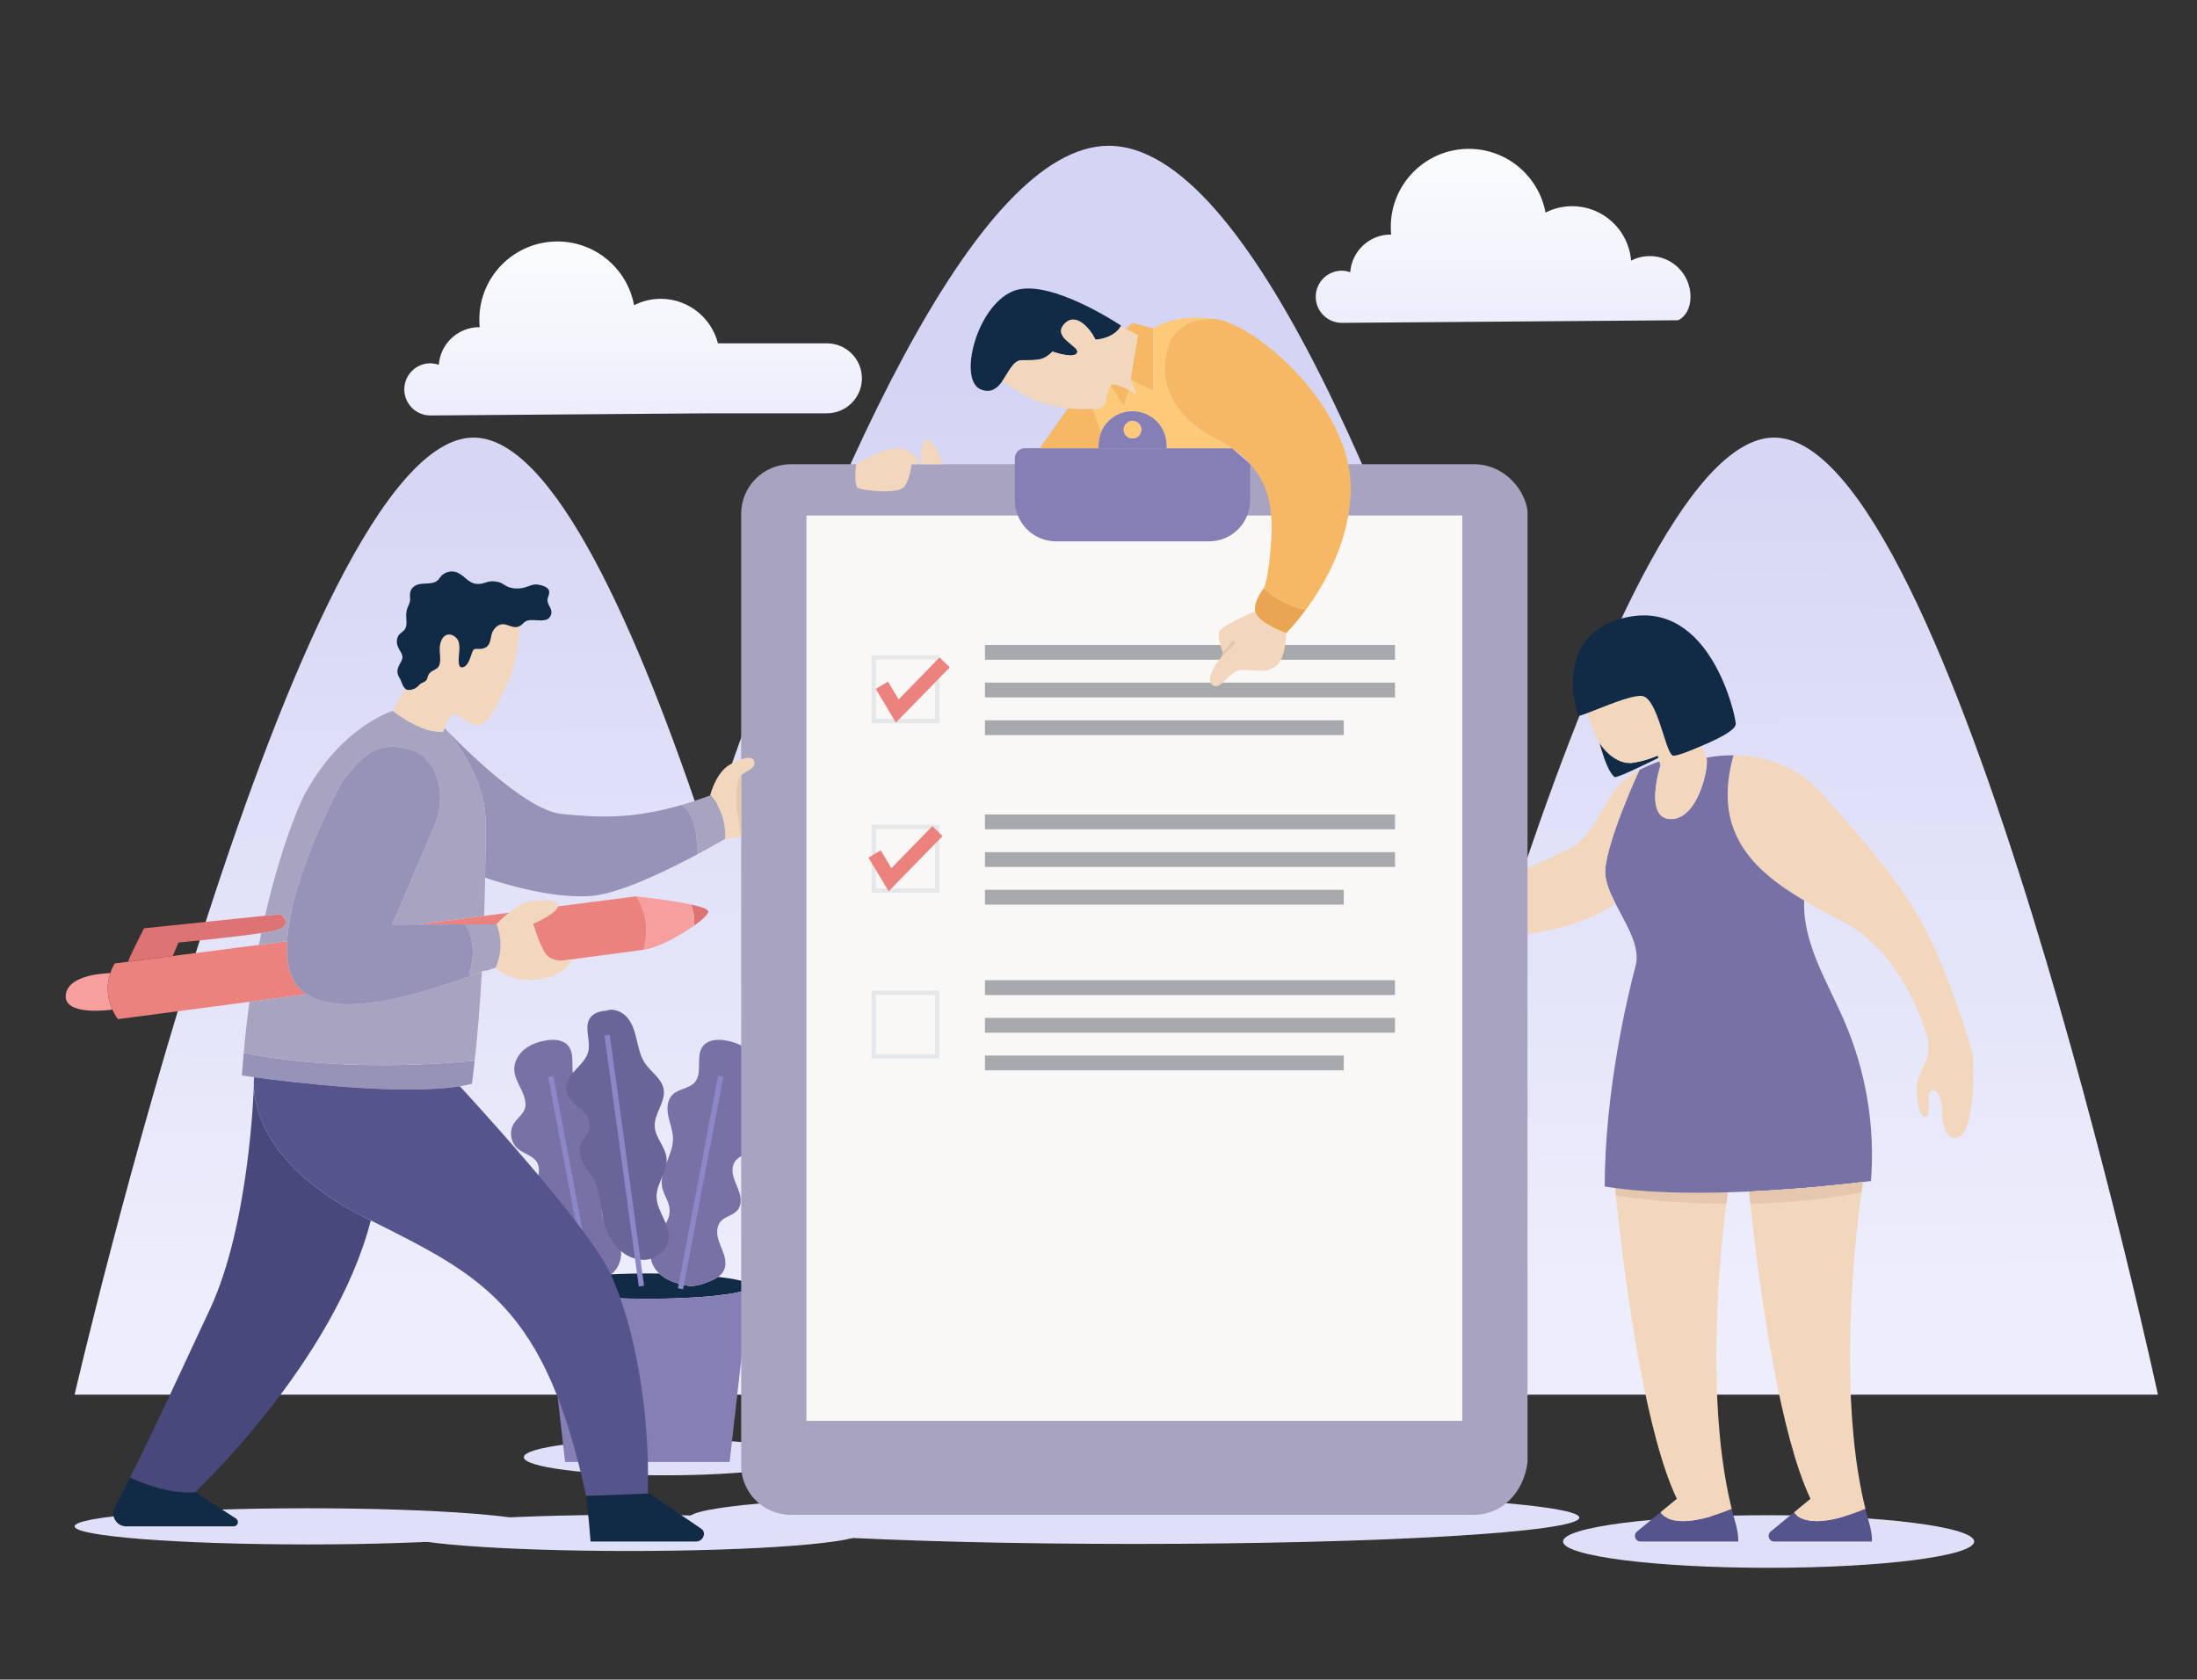 <svg width="565" height="432" viewBox="0 0 565 432" fill="none" xmlns="http://www.w3.org/2000/svg">
<rect x="0" y="0" width="565" height="432" fill="#333333" stroke="none"/>
<path d="M456.262 112.547C434.267 112.547 409.652 169.639 390.051 228.81C359.827 132.079 321.079 37.496 285.161 37.496C250.92 37.496 212.765 123.378 181.756 215.183C163.849 161.166 142.117 112.547 121.799 112.547C76.133 112.547 19.181 358.716 19.181 358.716H554.95C554.95 358.716 501.928 112.547 456.262 112.547Z" fill="url(#paint0_linear_296_7681)"/>
<path d="M345.076 83.041L431.597 82.374C433.437 81.439 434.746 79.327 434.746 76.332C434.746 70.552 430.061 65.867 424.281 65.867C422.543 65.867 420.908 66.297 419.465 67.047C418.848 59.208 412.305 53.036 404.308 53.036C401.841 53.036 399.52 53.635 397.46 54.677C395.727 45.353 387.564 38.288 377.738 38.288C366.651 38.288 357.663 47.276 357.663 58.363C357.663 59.028 357.699 59.683 357.762 60.331C357.729 60.331 357.696 60.326 357.663 60.326C352.147 60.326 347.638 64.597 347.237 70.01C346.556 69.777 345.837 69.623 345.076 69.623C341.371 69.623 338.367 72.627 338.367 76.332C338.367 80.037 341.371 83.041 345.076 83.041Z" fill="url(#paint1_linear_296_7681)"/>
<path d="M212.659 88.31H184.637C182.96 81.73 177.016 76.858 169.914 76.858C167.448 76.858 165.126 77.458 163.066 78.499C161.333 69.175 153.17 62.11 143.344 62.11C132.257 62.11 123.269 71.098 123.269 82.185C123.269 82.85 123.305 83.506 123.369 84.154C123.335 84.153 123.303 84.149 123.269 84.149C117.753 84.149 113.245 88.419 112.844 93.833C112.162 93.6 111.443 93.445 110.682 93.445C106.977 93.445 103.973 96.449 103.973 100.154C103.973 103.86 106.977 106.863 110.682 106.863L183.24 106.304H212.659C217.627 106.304 221.656 102.276 221.656 97.307C221.656 92.338 217.627 88.31 212.659 88.31Z" fill="url(#paint2_linear_296_7681)"/>
<path d="M507.692 396.489C507.692 400.225 484.024 403.254 454.829 403.254C425.633 403.254 401.965 400.225 401.965 396.489C401.965 392.752 425.633 389.724 454.829 389.724C484.024 389.724 507.692 392.752 507.692 396.489Z" fill="#DFE0F8"/>
<path d="M207.389 374.813C207.389 377.382 191.12 379.464 171.051 379.464C150.982 379.464 134.712 377.382 134.712 374.813C134.712 372.245 150.982 370.163 171.051 370.163C191.12 370.163 207.389 372.245 207.389 374.813Z" fill="#DFE0F8"/>
<path d="M139.003 392.592C139.003 395.16 112.18 397.242 79.092 397.242C46.004 397.242 19.181 395.16 19.181 392.592C19.181 390.023 46.004 387.941 79.092 387.941C112.18 387.941 139.003 390.023 139.003 392.592Z" fill="#DFE0F8"/>
<path d="M221.67 394.277C221.67 396.846 194.847 398.928 161.759 398.928C128.671 398.928 101.848 396.846 101.848 394.277C101.848 391.709 128.671 389.627 161.759 389.627C194.847 389.627 221.67 391.709 221.67 394.277Z" fill="#DFE0F8"/>
<path d="M406.155 390.349C406.155 394.085 354.921 397.114 291.721 397.114C228.521 397.114 177.287 394.085 177.287 390.349C177.287 386.613 228.521 383.584 291.721 383.584C354.921 383.584 406.155 386.613 406.155 390.349Z" fill="#DFE0F8"/>
<path d="M192.692 331.39C190.423 332.927 179.608 334.061 166.579 334.061C153.019 334.061 141.838 332.817 140.246 331.207V331.188L140.155 330.511V330.493C141.234 329.139 149.14 328.004 159.625 327.675C161.839 327.583 164.182 327.547 166.579 327.547C167.585 327.547 168.574 327.547 169.543 327.565C170.403 328.37 171.428 329.011 172.508 329.468C173.386 329.853 174.283 330.127 175.216 330.347C176.003 330.548 176.808 330.694 177.595 330.841C179.828 330.566 180.468 330.401 182.499 329.56C183.249 329.249 184.018 328.901 184.677 328.425C188.94 328.919 191.905 329.578 192.82 330.31L192.692 331.39Z" fill="#112B46"/>
<path d="M192.692 331.39L187.641 376.04H145.315L140.246 331.207C141.838 332.817 153.019 334.062 166.579 334.062C179.608 334.062 190.423 332.927 192.692 331.39Z" fill="#857FB5"/>
<path d="M193.845 295.45C195.62 293.931 196.096 291.076 194.888 289.063C194.321 288.112 193.442 287.38 192.765 286.501C192.125 285.678 191.649 284.617 191.887 283.61H191.869C192.088 280.646 194.614 278.175 194.723 275.192C194.815 273.198 193.735 271.258 192.198 269.977C190.643 268.678 188.685 267.983 186.727 267.635C184.64 267.251 182.17 267.361 180.834 268.989C178.748 271.533 180.816 275.906 178.657 278.395C177.193 280.042 174.484 280.024 172.929 281.597C171.538 282.97 171.465 285.202 171.868 287.105C172.27 289.027 173.057 290.893 173.075 292.833C173.13 297.207 169.397 301.196 170.312 305.459C170.715 307.344 171.996 308.973 172.197 310.894C172.472 313.639 170.459 316.036 168.592 318.086L168.574 318.068C168.226 318.543 167.933 319.074 167.714 319.641C166.909 321.783 167.11 324.344 168.409 326.266C168.739 326.741 169.123 327.181 169.544 327.565C170.404 328.37 171.428 329.011 172.508 329.468C173.386 329.852 174.283 330.127 175.216 330.347C176.003 330.548 176.808 330.694 177.595 330.84C179.828 330.566 180.468 330.401 182.499 329.56C183.25 329.248 184.018 328.901 184.677 328.425C185.263 328.022 185.757 327.51 186.086 326.888C186.782 325.57 186.598 323.978 186.141 322.569C185.684 321.16 184.97 319.825 184.622 318.379C184.275 316.951 184.366 315.286 185.336 314.17C186.489 312.834 188.575 312.614 189.691 311.242C190.606 310.126 190.624 308.516 190.258 307.125C189.874 305.734 189.16 304.453 188.74 303.081C188.3 301.69 188.172 300.116 188.923 298.89C189.984 297.17 192.308 296.767 193.845 295.45Z" fill="#7871A6"/>
<path d="M175.67 331.628L174.323 331.371L184.68 276.73L186.029 276.984L175.67 331.628Z" fill="#8C87C6"/>
<path d="M133.135 295.45C131.36 293.931 130.884 291.076 132.092 289.063C132.659 288.112 133.537 287.38 134.214 286.501C134.855 285.678 135.331 284.617 135.093 283.61H135.111C134.891 280.646 132.366 278.175 132.256 275.192C132.165 273.198 133.244 271.258 134.782 269.977C136.337 268.678 138.295 267.983 140.253 267.635C142.339 267.251 144.81 267.361 146.145 268.989C148.232 271.533 146.164 275.906 148.323 278.395C149.787 280.042 152.495 280.024 154.051 281.597C155.441 282.97 155.515 285.202 155.112 287.105C154.709 289.027 153.923 290.893 153.904 292.833C153.849 297.207 157.582 301.196 156.667 305.459C156.265 307.344 154.984 308.973 154.783 310.894C154.508 313.639 156.521 316.036 158.388 318.086L158.406 318.068C158.754 318.543 159.046 319.074 159.266 319.641C160.071 321.783 159.87 324.344 158.571 326.266C158.241 326.741 157.857 327.181 157.436 327.565C156.576 328.37 155.551 329.011 154.472 329.468C153.593 329.852 152.697 330.127 151.763 330.347C150.976 330.548 150.171 330.694 149.384 330.84C147.152 330.566 146.511 330.401 144.48 329.56C143.73 329.248 142.961 328.901 142.303 328.425C141.717 328.022 141.223 327.51 140.893 326.888C140.198 325.57 140.381 323.978 140.839 322.569C141.296 321.16 142.01 319.825 142.357 318.379C142.705 316.951 142.614 315.286 141.644 314.17C140.491 312.834 138.405 312.614 137.289 311.242C136.374 310.126 136.355 308.516 136.721 307.125C137.106 305.734 137.819 304.453 138.24 303.081C138.679 301.69 138.807 300.116 138.057 298.89C136.996 297.17 134.672 296.767 133.135 295.45Z" fill="#7871A6"/>
<path d="M151.309 331.628L152.657 331.371L142.3 276.73L140.951 276.984L151.309 331.628Z" fill="#8C87C6"/>
<path d="M168.852 307.618C168.907 304.215 171.762 301.214 171.414 297.847C171.121 294.956 168.541 292.668 168.377 289.777C168.175 286.428 171.268 283.409 170.664 280.097C170.152 277.388 167.425 275.778 165.888 273.49C164.698 271.734 164.259 269.611 163.765 267.561C163.289 265.494 162.704 263.389 161.35 261.761C160.032 260.205 157.763 259.235 155.878 259.967C154.25 260.077 152.694 260.535 151.779 261.797C150.791 263.206 151.029 264.926 151.249 266.683C151.413 267.946 151.578 269.208 151.303 270.398C150.846 272.319 149.291 273.783 147.955 275.247C146.6 276.711 145.32 278.559 145.631 280.517C145.923 282.42 147.552 283.756 148.998 285.019C150.443 286.282 151.907 287.947 151.669 289.85C151.45 291.625 149.785 292.906 149.254 294.626C148.742 296.255 149.309 298.03 150.151 299.494C151.011 300.976 152.145 302.275 152.914 303.794C154.121 306.228 154.305 308.991 154.762 311.663C155.274 314.609 156.171 317.573 157.983 319.97C159.447 321.929 161.624 323.466 164.021 323.905C164.534 324.015 165.083 324.069 165.613 324.051C168.413 323.978 171.213 322.038 171.853 319.348C171.908 319.165 171.945 318.982 171.963 318.799C172.457 314.902 168.798 311.535 168.852 307.618Z" fill="#696599"/>
<path d="M164.275 330.896L163.341 323.998L155.454 266.337L156.814 266.151L165.635 330.713L164.275 330.896Z" fill="#8C87C6"/>
<path d="M426.318 194.317L426.49 194.928C426.49 194.928 415.794 200.305 415.217 199.858C412.526 197.773 410.421 187.113 410.421 187.113C412.924 190.858 417.128 196.552 419.631 196.227C423.338 195.75 426.318 194.317 426.318 194.317Z" fill="#112B46"/>
<path d="M447.046 396.489H421.882C420.544 396.489 419.933 394.788 420.984 393.928L427.022 388.96C427.022 388.96 429.582 394.635 445.326 388.101H445.345C445.651 389.362 445.976 390.604 446.339 391.826C446.778 393.336 447.046 394.903 447.046 396.489Z" fill="#56548C"/>
<path d="M445.344 388.095H445.331C429.581 394.632 427.025 388.965 427.025 388.965L431.229 385.499C427.367 377.433 424.231 364.689 421.792 351.8C418.036 331.912 415.954 311.616 415.559 307.53C415.506 307.043 415.479 306.779 415.479 306.779L415.466 304.024C428.646 303.418 440.164 304.578 444.711 304.024C444.711 304.024 444.382 306.08 443.947 309.639C442.932 317.612 441.311 333.177 441.39 350.192C441.443 362.883 442.444 376.353 445.344 388.095Z" fill="#F2D7BD"/>
<path d="M444.711 304.024C444.711 304.024 444.382 306.08 443.947 309.639C431.295 309.573 421.068 308.347 415.559 307.53C415.506 307.043 415.479 306.779 415.479 306.779L415.466 304.024C428.646 303.418 440.164 304.578 444.711 304.024Z" fill="#E5C7AE"/>
<path d="M463.978 231.633C450.221 223.531 440.419 213.557 445.788 194.317V194.278C452.075 194.336 461.418 196.036 468.717 204.31C480.812 217.99 490.212 228.499 496.422 241.568C501.466 252.154 505.498 264.936 506.855 269.388C507.179 270.516 507.39 271.643 507.447 272.808C507.695 278.044 507.409 294.896 501.791 292.47L501.772 292.508C500.893 291.896 500.263 290.903 499.938 289.833C499.517 288.457 499.517 286.986 499.422 285.553C499.345 284.12 499.193 282.629 498.486 281.368C498.161 280.833 497.645 280.279 497.014 280.375C496.594 280.451 496.288 280.814 496.135 281.197C495.983 281.598 495.983 282.037 495.983 282.458V285.381C495.983 285.763 495.983 286.164 495.849 286.546C495.715 286.929 495.429 287.272 495.046 287.349C494.989 287.368 494.932 287.368 494.874 287.368V287.33C493.747 287.139 493.212 284.005 492.945 281.426C492.734 279.324 493.136 277.222 494.129 275.369L494.664 274.394C496.021 271.834 496.307 268.834 495.448 266.064C493.097 258.555 486.945 243.689 473.608 236.868C470.284 235.167 467.035 233.448 463.978 231.633Z" fill="#F2D7BD"/>
<path d="M481.423 396.489H456.259C454.922 396.489 454.31 394.788 455.361 393.928L461.399 388.96C461.399 388.96 463.959 394.635 479.704 388.101H479.723C480.029 389.362 480.353 390.604 480.716 391.826C481.156 393.336 481.423 394.903 481.423 396.489Z" fill="#56548C"/>
<path d="M474.373 262.797C479.914 275.637 482.245 289.833 481.156 303.781C481.156 303.781 480.429 303.877 479.092 304.03C474.545 304.584 463.023 305.864 449.839 306.476C448.024 306.552 446.171 306.609 444.298 306.667C434.439 306.953 424.102 306.762 415.332 305.578C414.434 305.463 413.536 305.329 412.676 305.176C412.733 280.299 418.58 256.167 420.624 248.409C421.962 243.403 418.121 237.69 415.37 232.245C413.822 229.207 412.618 226.245 412.829 223.57C413.478 215.564 421.58 198.081 421.58 198.081C424.35 196.572 426.758 195.846 426.758 195.846L427.044 196.82C427.044 196.82 422.611 210.558 429.662 210.673C436.712 210.787 439.579 197.068 438.852 194.909C438.852 194.909 441.661 194.222 445.788 194.279V194.317C440.419 213.558 450.221 223.532 463.978 231.633C463.539 242.639 470.016 252.632 474.373 262.797Z" fill="#7871A6"/>
<path d="M479.729 388.095H479.702C463.953 394.632 461.396 388.965 461.396 388.965L465.6 385.499C461.739 377.433 458.615 364.689 456.164 351.799C452.843 334.218 450.84 316.321 450.141 309.586C449.956 307.781 449.864 306.779 449.864 306.779L449.838 306.476C463.017 305.869 474.549 304.578 479.096 304.024C479.096 304.024 478.951 304.973 478.701 306.7C477.804 313.197 475.682 330.752 475.762 350.192C475.827 362.883 476.816 376.352 479.729 388.095Z" fill="#F2D7BD"/>
<path d="M479.096 304.024C479.096 304.024 478.951 304.973 478.701 306.7C468.724 308.571 458.971 309.388 450.141 309.586C449.956 307.781 449.864 306.779 449.864 306.779L449.838 306.476C463.017 305.869 474.549 304.578 479.096 304.024Z" fill="#E5C7AE"/>
<path d="M438.853 194.909C439.579 197.068 436.713 210.787 429.662 210.673C422.612 210.558 427.045 196.82 427.045 196.82L426.758 195.846L426.49 194.928L426.319 194.317C426.319 194.317 423.338 195.75 419.631 196.228C417.128 196.552 413.853 194.899 411.35 191.154C410.146 189.32 408.415 183.923 408.415 183.923L407.988 182.807C416.28 180.801 419.039 178.42 422.382 179.031C426.319 179.738 430.14 194.317 430.14 194.317C433.025 193.61 435.471 192.769 437.496 191.89C437.496 191.89 438.146 192.75 438.853 194.909Z" fill="#F2D7BD"/>
<path d="M421.58 198.081C421.58 198.081 413.479 215.564 412.829 223.57C412.619 226.245 413.822 229.207 415.37 232.245L414.587 232.971C402.645 240.613 386.557 240.766 386.557 240.766V225.118C393.129 223.685 397.429 221.182 403.161 218.545C408.893 215.927 411.51 208.877 414.969 203.622C416.574 201.215 419.211 199.361 421.58 198.081Z" fill="#F2D7BD"/>
<path d="M446.381 186.196C446.382 187.372 443.974 189.177 437.496 191.89C435.471 192.769 430.853 194.717 430.14 194.317C428.198 193.226 426.319 179.738 422.383 179.031C419.039 178.42 406.276 184.614 405.993 184.057C404.79 181.681 399.851 162.564 418.561 158.72C439.915 154.334 446.379 184.144 446.381 186.196Z" fill="#112B46"/>
<path d="M288.326 83.755C286.478 87.195 281.72 87.378 281.72 87.378C280.567 84.853 276.688 79.912 273.632 83.425C270.576 86.921 277.822 89.062 276.999 90.745C276.157 92.41 270.667 90.434 270.667 90.434C268.307 92.795 266.843 92.648 262.799 92.648C260.548 92.648 259.377 95.741 257.748 98.065C256.467 99.858 254.893 101.194 252.295 100.188C246.329 97.9 250.996 78.997 260.365 74.953C268.343 71.513 283.843 80.864 288.326 83.755Z" fill="#112B46"/>
<path d="M392.833 131.315V376.049C391.9 383.918 386.19 389.627 379.145 389.627H203.345C196.299 389.627 190.608 383.918 190.608 376.891V132.157C190.608 125.113 196.319 119.402 203.363 119.402H379.145C386.19 119.402 391.9 125.112 392.833 131.315Z" fill="#A8A3C0"/>
<path d="M261.884 132.596H207.389V365.453H376.053V132.596H347.359H327.303H321.557H261.884Z" fill="#F9F8F7"/>
<path d="M316.873 115.322L316.836 115.285H263.585C262.14 115.285 260.987 116.456 260.987 117.884V128.644C260.987 134.481 265.726 139.239 271.582 139.239H310.907C315.738 139.239 319.8 136.018 321.081 131.608C321.356 130.675 321.502 129.668 321.502 128.644V119.329L316.873 115.322Z" fill="#857FB5"/>
<path d="M316.836 115.285H300.001V114.517C300.001 112.101 299.031 109.905 297.439 108.332C295.847 106.758 293.669 105.77 291.254 105.77C287.612 105.77 284.501 107.984 283.165 111.15L281.024 105.184H281.885C283.184 105.221 284.282 104.287 284.446 103.006C284.648 101.597 284.995 99.932 285.636 99.237L288.985 104.379L290.247 100.298C291.363 100.884 292.242 101.414 292.242 101.414L290.723 97.608L296.579 100.536V84.488C296.579 84.488 301.922 80.517 312.591 82.054C312.591 82.054 303.441 81.139 300.696 88.459C297.951 95.778 299.635 106.154 312.591 112.778C314.164 113.583 315.573 114.425 316.836 115.285Z" fill="#FECA7A"/>
<path d="M300.001 114.517V115.285H282.507V114.517C282.507 113.327 282.745 112.174 283.166 111.149C284.501 107.984 287.612 105.77 291.254 105.77C293.669 105.77 295.847 106.758 297.439 108.331C299.031 109.905 300.001 112.101 300.001 114.517ZM293.505 110.527C293.505 109.283 292.498 108.258 291.254 108.258C289.991 108.258 288.985 109.283 288.985 110.527C288.985 111.772 289.991 112.778 291.254 112.778C292.498 112.778 293.505 111.772 293.505 110.527Z" fill="#857FB5"/>
<path d="M296.579 84.488V100.536L290.723 97.608L292.626 86.244L289.57 84.561L291.254 83.042L296.579 84.488Z" fill="#F7B866"/>
<path d="M292.626 86.243L290.723 97.607L292.242 101.413C292.242 101.413 291.364 100.882 290.247 100.297C288.875 99.583 287.137 98.815 286.222 98.906C286.002 98.924 285.801 99.034 285.636 99.236C284.996 99.931 284.648 101.596 284.447 103.005C284.282 104.286 283.184 105.219 281.885 105.183H281.025C279.488 105.201 277.383 105.311 274.638 105C274.053 104.945 273.43 104.872 272.79 104.762C264.793 103.463 260.53 99.73 257.748 98.064C259.377 95.74 260.548 92.648 262.799 92.648C266.843 92.648 268.307 92.794 270.667 90.434C270.667 90.434 276.157 92.41 276.999 90.745C277.822 89.061 270.576 86.92 273.632 83.425C276.688 79.912 280.567 84.852 281.72 87.378C281.72 87.378 286.478 87.195 288.326 83.754C289.131 84.249 289.57 84.56 289.57 84.56L292.626 86.243Z" fill="#F2D7BD"/>
<path d="M291.254 108.258C292.498 108.258 293.505 109.283 293.505 110.527C293.505 111.771 292.498 112.778 291.254 112.778C289.991 112.778 288.985 111.771 288.985 110.527C288.985 109.283 289.991 108.258 291.254 108.258Z" fill="#FECA7A"/>
<path d="M290.248 100.298L288.985 104.378L285.636 99.236C285.801 99.035 286.002 98.925 286.222 98.907C287.137 98.815 288.875 99.584 290.248 100.298Z" fill="#F7B866"/>
<path d="M281.025 105.183L283.166 111.148C282.745 112.173 282.507 113.326 282.507 114.516V115.284H267.392V115.266L274.639 105.018V105C277.383 105.311 279.488 105.201 281.025 105.183Z" fill="#F7B866"/>
<path d="M358.749 165.886H253.3V169.698H358.749V165.886Z" fill="#A7A9AC"/>
<path d="M358.749 175.573H253.3V179.385H358.749V175.573Z" fill="#A7A9AC"/>
<path d="M345.57 185.26H253.3V189.072H345.57V185.26Z" fill="#A7A9AC"/>
<path d="M241.044 169.098H224.691V185.45H241.044V169.098Z" stroke="#E6E7E8" stroke-width="1.127" stroke-miterlimit="10"/>
<path d="M225.211 177.19L230.397 185.86L244.256 171.653L241.636 169.098L231.097 179.901L228.352 175.311L225.211 177.19Z" fill="#EC827D"/>
<path d="M358.75 209.488H253.3V213.301H358.75V209.488Z" fill="#A7A9AC"/>
<path d="M358.75 219.176H253.3V222.988H358.75V219.176Z" fill="#A7A9AC"/>
<path d="M345.57 228.862H253.3V232.675H345.57V228.862Z" fill="#A7A9AC"/>
<path d="M241.044 212.7H224.691V229.053H241.044V212.7Z" stroke="#E6E7E8" stroke-width="1.127" stroke-miterlimit="10"/>
<path d="M223.346 220.588L228.531 229.258L242.391 215.052L239.771 212.496L229.232 223.299L226.487 218.709L223.346 220.588Z" fill="#EC827D"/>
<path d="M358.749 252.118H253.3V255.93H358.749V252.118Z" fill="#A7A9AC"/>
<path d="M358.749 261.804H253.3V265.616H358.749V261.804Z" fill="#A7A9AC"/>
<path d="M345.57 271.491H253.3V275.304H345.57V271.491Z" fill="#A7A9AC"/>
<path d="M241.044 255.33H224.691V271.683H241.044V255.33Z" stroke="#E6E7E8" stroke-width="1.127" stroke-miterlimit="10"/>
<path d="M346.719 119.403C342.84 100.628 322.216 83.427 312.591 82.054C312.591 82.054 303.441 81.139 300.696 88.459C297.952 95.778 299.635 106.154 312.591 112.778C314.165 113.584 315.574 114.425 316.836 115.285L316.873 115.322C318.721 116.585 320.24 117.921 321.503 119.33L321.576 119.403C326.517 124.948 327.358 131.499 326.937 138.617C326.315 148.846 325.016 151.28 325.016 151.28C325.016 151.28 329.243 155.58 335.831 156.825C340.68 150.274 347.268 138.946 347.359 125.661C347.378 123.575 347.158 121.471 346.719 119.403Z" fill="#F7B866"/>
<path d="M335.831 156.824C332.995 160.667 330.744 162.863 330.744 162.863C330.744 162.863 323.882 160.447 322.894 157.611C322.857 157.483 322.821 157.373 322.802 157.245C322.253 154.665 325.016 151.279 325.016 151.279C325.016 151.279 329.243 155.58 335.831 156.824Z" fill="#EAA553"/>
<path d="M314.659 168.28C314.659 168.28 312.755 163.778 313.67 162.259C314.585 160.74 322.692 157.263 322.692 157.263L322.802 157.245C322.82 157.373 322.857 157.483 322.893 157.611C323.881 160.447 330.744 162.863 330.744 162.863C330.744 162.863 330.817 169.048 328.237 171.262C325.638 173.477 321.905 172.086 318.995 172.324C316.104 172.562 313.817 178.051 311.676 176.057C309.553 174.08 314.659 168.28 314.659 168.28Z" fill="#F2D7BD"/>
<path d="M314.099 168.956L314.468 167.799L317.056 164.779L317.751 165.374L314.099 168.956Z" fill="#E2C5AC"/>
<path d="M242.523 119.402H236.887C236.887 119.402 236.429 113.235 238.332 113.089C240.235 112.924 242.523 119.402 242.523 119.402Z" fill="#F2D7BD"/>
<path d="M230.482 115.285C226.365 115.596 220.18 119.402 220.18 119.402C220.18 119.402 219.356 124.965 220.802 125.587C222.248 126.191 231.013 127.179 232.532 125.203C234.069 123.227 234.435 119.402 234.435 119.402H236.356V119.018C236.356 119.018 234.6 114.992 230.482 115.285Z" fill="#F2D7BD"/>
<path d="M190.609 199.41L190.598 215.296L189.351 214.571L187.668 201.171L190.609 199.41Z" fill="#E5C7AE"/>
<path d="M133.643 160.355C133.643 160.355 133.57 169.048 130.752 175.068C127.934 181.088 125.957 186.102 123.158 186.45C120.358 186.798 117.668 182.9 116.241 183.98C115.326 184.675 114.667 186.212 114.319 187.219C114.118 187.804 114.008 188.225 114.008 188.225V188.243C108.171 188.737 101.016 182.845 101.016 182.845L105.078 175.507C105.499 176.404 105.828 176.934 105.828 177.063C108.575 175.428 112.005 169.971 112.672 170.731C112.672 170.731 110.55 162.643 115.545 162.826C120.541 163.027 117.027 170.987 118.894 171.06C120.76 171.134 121.181 167.565 121.749 166.87C122.316 166.193 123.579 167.144 124.988 166.065C126.397 165.003 125.116 162.716 127.861 160.886C128.977 160.154 131.282 160.3 133.643 160.355Z" fill="#F2D7BD"/>
<path d="M122.078 272.822C121.859 274.835 121.621 276.83 121.364 278.769C120.413 279.007 119.37 279.227 118.254 279.392C103.157 281.807 74.829 278.367 65.369 277.068C63.356 276.811 62.203 276.628 62.203 276.628C62.349 274.652 62.496 272.694 62.679 270.791C66.156 271.56 88.609 276.061 122.078 272.822Z" fill="#9792B7"/>
<path d="M28.367 250.314C27.068 254.176 27.928 257.543 28.898 259.684C28.898 259.684 16.345 261.532 16.912 255.932C17.48 250.333 28.367 250.314 28.367 250.314Z" fill="#F79F9F"/>
<path d="M74.243 248.723C74.902 251.999 76.567 254.249 78.855 255.75C73.749 256.409 68.809 257.067 64.161 257.671C44.745 260.233 30.325 262.136 30.325 262.136C30.325 262.136 29.593 261.24 28.898 259.684C27.928 257.543 27.068 254.176 28.367 250.315C28.624 249.492 29.008 248.668 29.483 247.808L32.96 247.369L44.434 245.887L66.576 243.032L73.859 242.099C73.731 244.459 73.841 246.692 74.243 248.723Z" fill="#EC827D"/>
<path d="M182.136 234.394C182.246 235.053 180.727 236.498 178.476 238.109C178.787 236.169 178.129 233.754 177.781 232.674C180.233 233.205 182.026 233.79 182.136 234.394Z" fill="#DD7373"/>
<path d="M177.781 232.674C178.128 233.754 178.787 236.17 178.476 238.109C174.743 240.763 169.034 243.837 165.52 244.294C167.844 235.822 163.544 230.552 163.544 230.552C163.544 230.552 172.291 231.467 177.781 232.674Z" fill="#F79F9F"/>
<path d="M119.608 237.762L107.237 237.798L124.512 235.584L130.99 234.742C129.873 235.584 128.702 236.609 127.696 237.743L119.608 237.762Z" fill="#EC827D"/>
<path d="M163.544 230.552C163.544 230.552 167.844 235.822 165.52 244.294C164.185 244.478 155.895 245.575 144.037 247.149H144.001C142.921 246.985 141.786 246.692 141.036 246.124C139.133 244.679 137.083 237.597 137.083 237.597C137.083 237.597 142.957 235.072 143.488 233.132L153.333 231.869L163.544 230.552Z" fill="#EC827D"/>
<path d="M69.523 239.628C68.846 239.756 68.059 239.866 67.199 239.994C59.513 241.147 45.899 242.428 45.899 242.428L44.435 245.887L32.961 247.369C32.961 246.71 37.042 238.768 37.042 238.768L68.169 235.529L72.268 235.108C72.268 235.108 76.33 238.439 69.523 239.628Z" fill="#DD7373"/>
<path d="M60.684 390.578C61.599 391.182 61.178 392.591 60.08 392.591H32.449C29.96 392.591 28.368 389.956 29.521 387.742C30.893 385.107 32.192 382.545 33.455 380.02C33.455 380.02 42.458 384.521 50.199 383.789L60.684 390.578Z" fill="#112B46"/>
<path d="M180.379 393.231C181.77 394.201 180.781 396.489 179.061 396.489H151.869C151.558 392.316 151.173 388.4 150.716 384.722C150.716 384.777 161.457 384.356 165.264 384.21H167.203C173.37 388.657 176.115 390.249 180.379 393.231Z" fill="#112B46"/>
<path d="M194.03 196.186C194.177 198.18 190.608 198.473 189.986 200.303C189.382 202.133 189.291 204.915 189.456 207.623L190.598 215.296L186.455 215.784C186.857 209.361 183.453 205.409 182.63 204.549C182.776 204.018 184.222 198.675 187.626 196.716C191.212 194.667 193.884 194.209 194.03 196.186Z" fill="#F2D7BD"/>
<path d="M182.63 204.549C183.453 205.409 186.857 209.361 186.455 215.785H186.418C186.418 215.785 183.49 217.523 179.208 219.81C179.775 209.416 175.292 207.038 175.292 207.038C177.598 206.379 180.031 205.555 182.63 204.585V204.549Z" fill="#A8A3C0"/>
<path d="M175.292 207.037C175.292 207.037 179.775 209.416 179.208 219.81C171.779 223.762 160.323 229.362 153.132 230.314C141.804 231.796 124.749 225.739 124.749 225.739C124.859 219.974 124.878 215.052 124.878 211.429C124.859 201.95 119.004 193.148 116.039 189.287C116.003 189.25 115.984 189.232 115.984 189.232C115.362 188.427 114.868 187.841 114.575 187.512C117.009 190.055 134.649 208.428 144.549 209.379C153.571 210.239 162.428 210.807 175.292 207.037Z" fill="#9792B7"/>
<path d="M156.902 327.409C163.068 340.439 167.277 363.111 166.582 384.155C166.582 384.155 166.088 384.174 165.264 384.21C161.458 384.357 150.717 384.778 150.717 384.723C140.246 336.02 123.89 328.196 95.361 313.905C94.757 313.612 94.154 313.301 93.531 312.99C68.48 300.272 65.442 285.102 65.278 279.392C65.223 277.91 65.369 277.068 65.369 277.068C74.83 278.368 103.157 281.808 118.254 279.392C118.254 279.392 150.735 314.38 156.902 327.409Z" fill="#56548C"/>
<path d="M147.221 246.727C147.221 246.727 145.537 251.084 138.145 251.926C132.27 252.603 128.995 250.261 127.897 249.272C127.623 249.034 127.476 248.87 127.476 248.87C130.111 243.032 127.696 237.744 127.696 237.744C128.702 236.609 129.873 235.585 130.99 234.743C133.076 233.114 134.942 232.108 134.942 232.108C134.942 232.108 142.939 230.644 143.488 232.638C143.525 232.803 143.525 232.968 143.488 233.133C142.957 235.072 137.083 237.598 137.083 237.598C137.083 237.598 139.133 244.679 141.036 246.125C141.786 246.692 142.921 246.985 144 247.15H144.019" fill="#F2D7BD"/>
<path d="M129.081 150.055C129.698 150.386 130.257 150.828 130.933 151.046C132.28 151.479 133.702 151.465 135.05 151.064C136.404 150.661 137.201 150.099 138.685 150.429C139.672 150.648 141.158 151.035 141.249 152.234C141.302 152.943 140.83 153.589 140.804 154.286C140.75 155.767 142.224 156.558 141.696 158.127C141.045 160.06 138.843 159.506 137.255 159.496C136.407 159.491 135.758 159.436 135.038 159.915C134.601 160.206 134.289 160.64 133.849 160.923C132.6 161.726 131.368 161.031 130.135 160.674C128.652 160.244 127.525 161.057 126.789 162.266C126.059 163.469 126.373 165.413 125.201 166.312C123.693 167.467 122.343 166.449 121.736 167.173C121.129 167.917 120.679 171.734 118.682 171.656C117.462 171.608 118.151 167.773 118.147 167.067C118.14 165.988 118.156 164.944 117.383 164.121C116.652 163.343 115.48 162.848 114.499 163.483C113.201 164.323 112.975 166.376 113.107 167.758C113.191 168.642 113.272 169.605 113.128 170.491C112.976 171.43 112.534 171.892 111.735 172.301C111.102 172.626 110.555 172.889 110.208 173.53C109.951 174.005 109.919 174.691 109.532 175.088C109.21 175.418 108.706 175.524 108.317 175.756C107.876 176.019 107.612 176.46 107.2 176.769C106.672 177.166 105.984 177.41 105.318 177.456C104.604 177.506 104.253 177.295 103.885 176.748C103.516 176.202 103.304 175.585 103.061 174.979C102.859 174.477 102.491 174.05 102.33 173.525C102.025 172.534 102.31 171.723 102.772 170.863C103.061 170.325 103.484 169.694 103.504 169.056C103.532 168.159 102.738 167.32 102.4 166.525C102.01 165.611 101.903 164.666 102.333 163.732C102.712 162.909 103.571 162.602 104.075 161.904C104.741 160.981 104.519 159.723 104.463 158.666C104.4 157.498 104.632 156.572 105.139 155.518C105.548 154.669 105.473 154.139 105.434 153.229C105.403 152.513 105.553 151.79 106.058 151.226C107.738 149.352 110.553 150.727 112.383 149.405C113.015 148.948 113.278 148.173 113.938 147.721C115.013 146.984 116.231 146.779 117.47 147.222C118.787 147.692 119.713 148.886 120.887 149.606C122.303 150.475 123.686 150.273 125.161 149.752C126.151 149.403 127.164 149.467 128.188 149.702C128.509 149.776 128.801 149.904 129.081 150.055Z" fill="#112B46"/>
<path d="M127.696 237.743C127.696 237.743 130.111 243.032 127.476 248.869C127.476 248.869 126.653 249.162 125.335 249.601H125.317C124.859 249.674 124.384 249.729 123.926 249.784C123.908 249.876 123.908 249.985 123.908 250.095C123.048 250.388 122.078 250.717 121.053 251.047L120.742 250.15C123.194 242.3 119.607 237.762 119.607 237.762L127.696 237.743Z" fill="#A8A3C0"/>
<path d="M114.008 188.243V188.225C114.008 188.225 114.118 187.804 114.319 187.218C114.319 187.218 114.41 187.328 114.575 187.511C114.868 187.84 115.362 188.426 115.984 189.231C115.984 189.231 116.002 189.249 116.039 189.286C119.003 193.147 124.859 201.949 124.878 211.428C124.878 215.051 124.859 219.974 124.749 225.738C124.713 228.812 124.621 232.106 124.512 235.583L107.237 237.797L100.851 237.816L111.665 212.508C113.404 208.445 113.752 203.871 112.269 199.717C111.263 196.862 109.378 194.154 105.883 192.982C97.191 190.091 92.927 194.501 87.968 201.144C87.968 201.144 74.793 225.024 73.859 242.098L66.576 243.031C66.778 242.006 66.979 240.981 67.198 239.993C68.058 239.865 68.845 239.755 69.522 239.627C76.33 238.438 72.267 235.107 72.267 235.107L68.168 235.528C72.743 215.6 77.977 205.023 77.977 205.023C87.474 186.852 101.015 182.845 101.015 182.845C101.015 182.845 108.17 188.737 114.008 188.243Z" fill="#A8A3C0"/>
<path d="M121.053 251.047C122.078 250.718 123.048 250.388 123.908 250.096C123.487 257.635 122.901 265.412 122.078 272.823C88.609 276.062 66.156 271.561 62.679 270.792C63.081 266.199 63.575 261.807 64.161 257.672C68.809 257.068 73.75 256.409 78.855 255.75H78.874C88.188 261.844 107.823 255.348 112.837 253.756C115.454 252.932 118.455 251.926 121.053 251.047Z" fill="#A8A3C0"/>
<path d="M119.607 237.762C119.607 237.762 123.194 242.3 120.742 250.151L121.053 251.047C118.455 251.926 115.453 252.932 112.837 253.756C107.823 255.348 88.188 261.844 78.873 255.75H78.855C76.568 254.25 74.902 251.999 74.244 248.723C73.841 246.692 73.731 244.459 73.859 242.099C74.793 225.026 87.968 201.145 87.968 201.145C92.927 194.503 97.191 190.093 105.883 192.984C109.378 194.155 111.263 196.863 112.269 199.718C113.752 203.872 113.404 208.447 111.665 212.509L100.851 237.817L107.237 237.799L119.607 237.762Z" fill="#9792B7"/>
<path d="M95.361 313.904V313.922C85.992 350.283 50.199 383.789 50.199 383.789C42.458 384.521 33.455 380.019 33.455 380.019C40.354 366.24 46.008 353.778 53.969 336.778C64.253 314.819 65.277 279.392 65.277 279.392C65.442 285.101 68.48 300.271 93.531 312.989C94.154 313.3 94.757 313.611 95.361 313.904Z" fill="#48487C"/>
<defs>
<linearGradient id="paint0_linear_296_7681" x1="286.846" y1="331.143" x2="284.99" y2="97.252" gradientUnits="userSpaceOnUse">
<stop stop-color="#EDEDFC"/>
<stop offset="1" stop-color="#D4D4F4"/>
</linearGradient>
<linearGradient id="paint1_linear_296_7681" x1="386.557" y1="81.439" x2="386.557" y2="41.065" gradientUnits="userSpaceOnUse">
<stop stop-color="#EDEDFC"/>
<stop offset="0.436" stop-color="#F4F5FC"/>
<stop offset="1" stop-color="#F9FBFC"/>
</linearGradient>
<linearGradient id="paint2_linear_296_7681" x1="162.814" y1="105.102" x2="162.814" y2="64.728" gradientUnits="userSpaceOnUse">
<stop stop-color="#EDEDFC"/>
<stop offset="0.436" stop-color="#F4F5FC"/>
<stop offset="1" stop-color="#F9FBFC"/>
</linearGradient>
</defs>
</svg>
